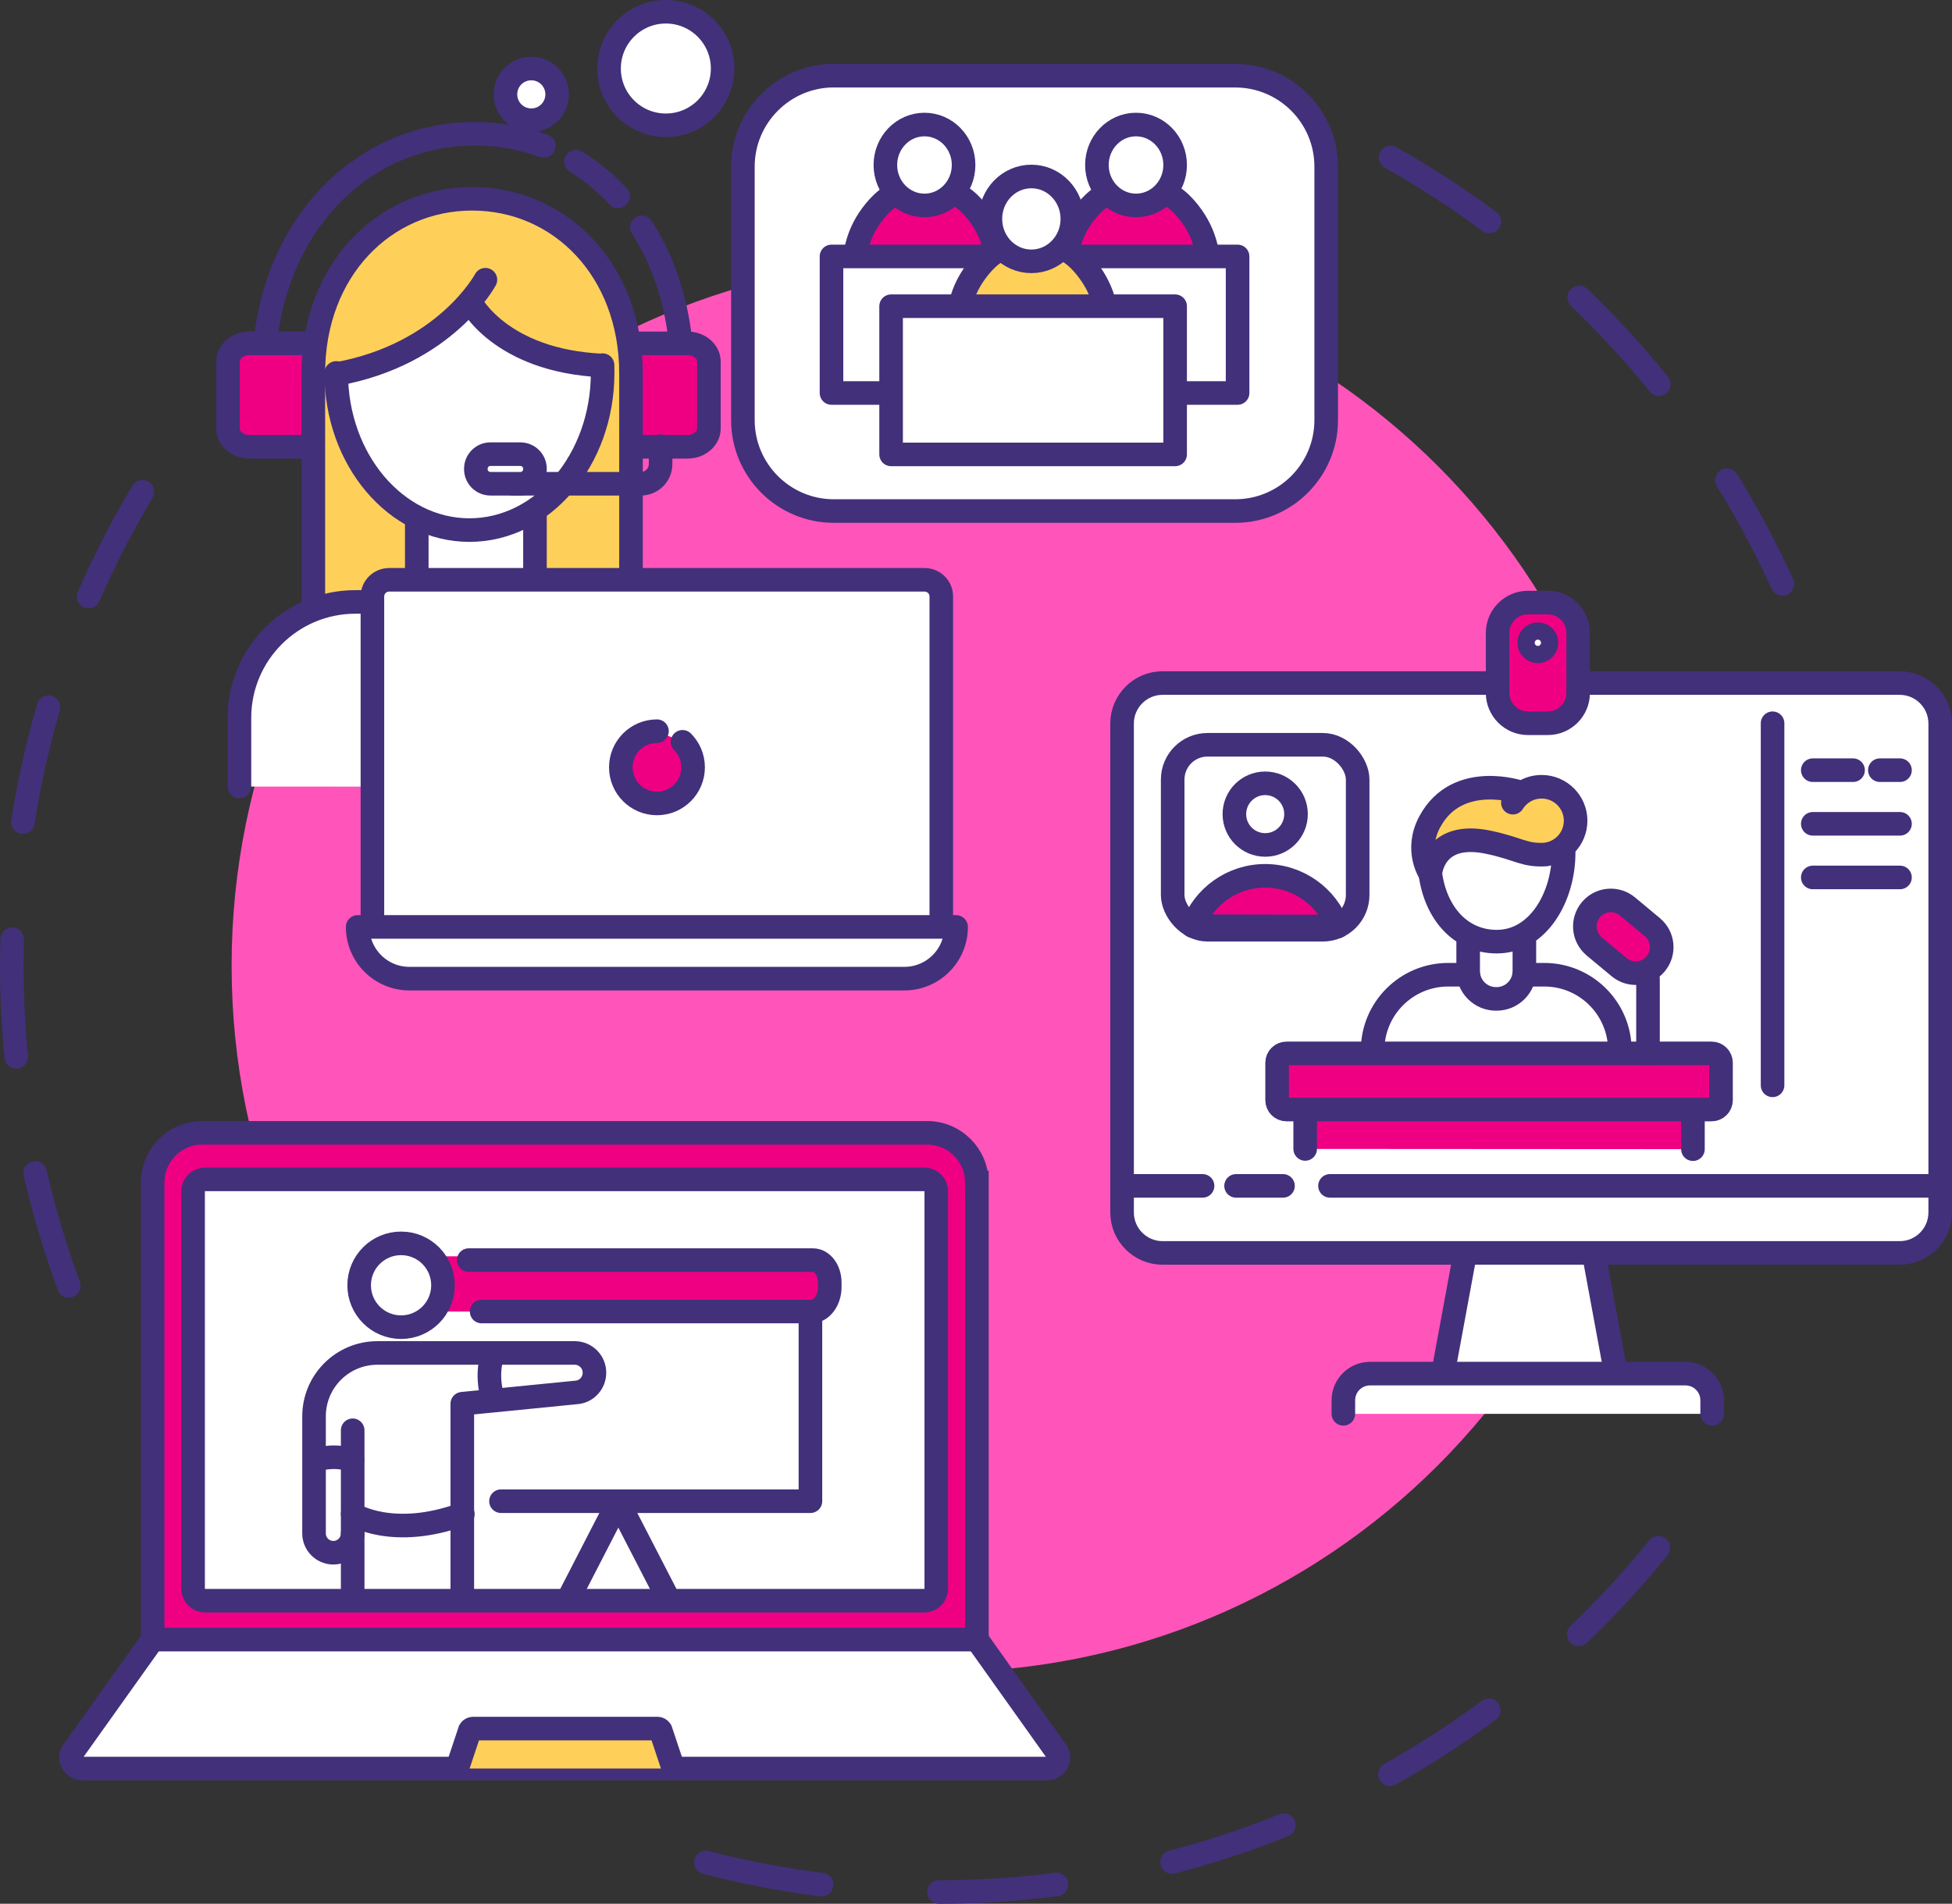<?xml version="1.0" encoding="UTF-8"?>
<svg id="_Layer_" data-name="&amp;lt;Layer&amp;gt;" xmlns="http://www.w3.org/2000/svg" viewBox="0 0 334.41 326.21">
  <rect x="0" y="0" width="334.41" height="326.21" fill="#333333" stroke="none"/>
  <defs>
    <style>
      .cls-1 {
        fill: #ef0083;
      }

      .cls-2 {
        fill: #ff55ba;
      }

      .cls-3 {
        fill: #fff;
      }

      .cls-4 {
        fill: #ffd059;
      }

      .cls-5, .cls-6, .cls-7, .cls-8 {
        fill: none;
        stroke: #42307a;
        stroke-width: 4.04px;
      }

      .cls-5, .cls-6, .cls-8 {
        stroke-linecap: round;
      }

      .cls-5, .cls-8 {
        stroke-linejoin: round;
      }

      .cls-6, .cls-7 {
        stroke-miterlimit: 10;
      }

      .cls-8 {
        stroke-dasharray: 0 0 20.18 20.18;
      }
    </style>
  </defs>
  <path class="cls-8" d="M11.79,220.33c-6.32-17.1-9.77-35.58-9.77-54.85,0-32.72,9.95-63.16,26.99-88.45"/>
  <path class="cls-8" d="M284.12,265.21c-29.12,35.96-73.61,58.98-123.38,58.98-19.34,0-37.88-3.48-55.03-9.84"/>
  <path class="cls-8" d="M238.23,26.98c32.12,18.04,57.36,46.94,70.72,81.68"/>
  <path class="cls-2" d="M39.68,165.47c0-66.86,54.2-121.06,121.06-121.06s121.06,54.2,121.06,121.06-54.2,121.06-121.06,121.06-121.06-54.2-121.06-121.06"/>
  <path class="cls-3" d="M211.6,87.58h-68.75c-8.61,0-15.59-6.98-15.59-15.6V28.56c0-8.61,6.98-15.59,15.59-15.59h68.75c8.61,0,15.59,6.98,15.59,15.59v43.42c0,8.61-6.98,15.6-15.59,15.6"/>
  <path class="cls-5" d="M142.86,12.97h68.75c8.61,0,15.59,6.99,15.59,15.59v43.42c0,8.61-6.99,15.59-15.59,15.59h-68.75c-8.61,0-15.59-6.99-15.59-15.59V28.56c0-8.61,6.99-15.6,15.6-15.6Z"/>
  <path class="cls-1" d="M53.99,58.83h-11.27c-2.02,0-3.66,1.41-3.66,3.15v11.43c0,1.74,1.64,3.15,3.66,3.15h10.61"/>
  <path class="cls-5" d="M53.99,58.83h-11.27c-2.02,0-3.66,1.41-3.66,3.15v11.43c0,1.74,1.64,3.15,3.66,3.15h10.61"/>
  <path class="cls-1" d="M106.93,58.83h10.86c2.02,0,3.66,1.41,3.66,3.15v11.43c0,1.74-1.64,3.15-3.66,3.15h-10.67"/>
  <path class="cls-5" d="M106.93,58.83h10.86c2.02,0,3.66,1.41,3.66,3.15v11.43c0,1.74-1.64,3.15-3.66,3.15h-10.67"/>
  <path class="cls-4" d="M53.68,103.13V63.99c0-17.74,12.18-29.93,27.21-29.93s27.21,12.2,27.21,29.93v35.35"/>
  <path class="cls-5" d="M53.68,103.13V63.99c0-17.74,12.18-29.93,27.21-29.93s27.21,12.2,27.21,29.93v35.35"/>
  <path class="cls-5" d="M109.97,38.95c3.47,5.43,5.8,12.04,6.6,19.52"/>
  <path class="cls-3" d="M98.67,27.7c2.63,1.61,5.06,3.61,7.22,5.95"/>
  <path class="cls-5" d="M98.67,27.7c2.63,1.61,5.06,3.61,7.22,5.95"/>
  <path class="cls-5" d="M45.47,58.44c2.35-21.3,17.52-35.52,35.88-35.52,4.14,0,8.11,.72,11.82,2.09"/>
  <polyline class="cls-3" points="91.65 85.75 91.65 106.56 71.4 106.56 71.4 87.99"/>
  <polyline class="cls-5" points="91.65 85.75 91.65 106.56 71.4 106.56 71.4 87.99"/>
  <path class="cls-3" d="M41.02,134.78v-11.77c0-10.97,8.9-19.87,19.87-19.87h2.91l6.34,.3v31.35"/>
  <path class="cls-5" d="M41.02,134.78v-11.77c0-10.97,8.9-19.87,19.87-19.87h2.91l6.34,.3v31.35"/>
  <path class="cls-3" d="M80.53,51.64s5.02,10.19,22.7,10.99v-.06c0,.44,.01,.88,.01,1.33,0,14.87-10.22,26.93-22.82,26.93s-22.82-12.06-22.82-26.93l.06,.19c18.69-3.37,25.5-16.16,25.5-16.16"/>
  <path class="cls-5" d="M80.53,51.64s5.02,10.19,22.7,10.99v-.06c0,.44,.01,.88,.01,1.33,0,14.87-10.22,26.93-22.82,26.93s-22.82-12.06-22.82-26.93l.06,.19c18.69-3.37,25.5-16.16,25.5-16.16"/>
  <path class="cls-5" d="M113.17,76.45v3.06c0,1.87-1.51,3.38-3.38,3.38h-21.93"/>
  <path class="cls-3" d="M84.02,77.82h5.13c1.38,0,2.5,1.12,2.5,2.5v.07c0,1.38-1.12,2.5-2.5,2.5h-5.13c-1.38,0-2.5-1.12-2.5-2.5v-.07c0-1.38,1.12-2.5,2.5-2.5"/>
  <path class="cls-5" d="M84.02,77.82h5.13c1.38,0,2.5,1.12,2.5,2.5v.07c0,1.38-1.12,2.5-2.5,2.5h-5.13c-1.38,0-2.5-1.12-2.5-2.5v-.07c0-1.38,1.12-2.5,2.5-2.5Z"/>
  <path class="cls-3" d="M63.8,158.86v-56.65c0-1.58,1.28-2.86,2.87-2.86h91.73c1.58,0,2.86,1.28,2.86,2.86v56.6"/>
  <path class="cls-5" d="M63.8,158.86v-56.65c0-1.58,1.28-2.86,2.87-2.86h91.73c1.58,0,2.86,1.28,2.86,2.86v56.6"/>
  <path class="cls-3" d="M163.8,158.83H61.27c0,4.89,3.97,8.86,8.86,8.86h84.81c4.89,0,8.86-3.97,8.86-8.86"/>
  <path class="cls-5" d="M163.8,158.83H61.27c0,4.89,3.97,8.86,8.86,8.86h84.81c4.89,0,8.86-3.97,8.86-8.86Z"/>
  <path class="cls-1" d="M116.93,127.11c1.12,1.12,1.81,2.66,1.81,4.37,0,3.42-2.77,6.19-6.19,6.19s-6.19-2.77-6.19-6.19,2.77-6.19,6.19-6.19"/>
  <path class="cls-5" d="M116.93,127.11c1.12,1.12,1.81,2.66,1.81,4.37,0,3.42-2.77,6.19-6.19,6.19s-6.19-2.77-6.19-6.19,2.77-6.19,6.19-6.19"/>
  <path class="cls-3" d="M123.8,11.74c0,5.37-4.35,9.73-9.73,9.73s-9.73-4.36-9.73-9.73,4.36-9.73,9.73-9.73,9.73,4.35,9.73,9.73"/>
  <path class="cls-5" d="M123.8,11.74c0,5.37-4.35,9.73-9.73,9.73s-9.73-4.36-9.73-9.73,4.36-9.73,9.73-9.73,9.73,4.35,9.73,9.73Z"/>
  <path class="cls-3" d="M95.45,16.17c0,2.45-1.98,4.43-4.43,4.43s-4.43-1.98-4.43-4.43,1.98-4.43,4.43-4.43,4.43,1.98,4.43,4.43"/>
  <path class="cls-5" d="M95.45,16.17c0,2.45-1.98,4.43-4.43,4.43s-4.43-1.98-4.43-4.43,1.98-4.43,4.43-4.43,4.43,1.98,4.43,4.43Z"/>
  <path class="cls-1" d="M145.86,50.93c.29-6.66,.65-10.24,3.5-14.11,1.4-1.89,3.59-4.04,5.87-4.04,1.87,0,4.1,.01,6.68,.01,2.39,0,4.64,2.29,6.06,4.31,2.71,3.86,3.01,7.33,3.3,13.82h-25.4Z"/>
  <path class="cls-5" d="M145.86,50.93c.29-6.66,.65-10.24,3.5-14.11,1.4-1.89,3.59-4.04,5.87-4.04,1.87,0,4.1,.01,6.68,.01,2.39,0,4.64,2.29,6.06,4.31,2.71,3.86,3.01,7.33,3.3,13.82h-25.4Z"/>
  <path class="cls-3" d="M165.08,28.27c0,3.83-3,6.93-6.7,6.93s-6.7-3.1-6.7-6.93,3-6.93,6.7-6.93,6.7,3.1,6.7,6.93"/>
  <path class="cls-5" d="M165.08,28.27c0,3.83-3,6.93-6.7,6.93s-6.7-3.1-6.7-6.93,3-6.93,6.7-6.93,6.7,3.1,6.7,6.93Z"/>
  <path class="cls-1" d="M182.1,50.93c.29-6.66,.65-10.24,3.5-14.11,1.4-1.89,3.59-4.04,5.87-4.04,1.87,0,4.1,.01,6.68,.01,2.39,0,4.64,2.29,6.06,4.31,2.71,3.86,3.01,7.33,3.3,13.82h-25.4Z"/>
  <path class="cls-5" d="M182.1,50.93c.29-6.66,.65-10.24,3.5-14.11,1.4-1.89,3.59-4.04,5.87-4.04,1.87,0,4.1,.01,6.68,.01,2.39,0,4.64,2.29,6.06,4.31,2.71,3.86,3.01,7.33,3.3,13.82h-25.4Z"/>
  <path class="cls-3" d="M201.32,28.27c0,3.83-3,6.93-6.7,6.93s-6.7-3.1-6.7-6.93,3-6.93,6.7-6.93,6.7,3.1,6.7,6.93"/>
  <path class="cls-5" d="M201.32,28.27c0,3.83-3,6.93-6.7,6.93s-6.7-3.1-6.7-6.93,3-6.93,6.7-6.93,6.7,3.1,6.7,6.93Z"/>
  <rect class="cls-3" x="142.45" y="43.94" width="69.57" height="23.4"/>
  <rect class="cls-5" x="142.45" y="43.94" width="69.57" height="23.4"/>
  <path class="cls-4" d="M163.57,61.26c.3-6.98,.68-10.74,3.67-14.79,1.46-1.98,3.76-4.24,6.16-4.23,1.96,0,4.3,.01,7,.02,2.5,0,4.87,2.4,6.35,4.52,2.84,4.04,3.16,7.68,3.45,14.49h-26.63Z"/>
  <path class="cls-5" d="M163.57,61.26c.3-6.98,.68-10.74,3.67-14.79,1.46-1.98,3.76-4.24,6.16-4.23,1.96,0,4.3,.01,7,.02,2.5,0,4.87,2.4,6.35,4.52,2.84,4.04,3.16,7.68,3.45,14.49h-26.63Z"/>
  <path class="cls-3" d="M183.71,37.51c0,4.01-3.14,7.27-7.02,7.27s-7.02-3.25-7.02-7.27,3.14-7.27,7.02-7.27,7.02,3.26,7.02,7.27"/>
  <path class="cls-5" d="M183.71,37.51c0,4.01-3.14,7.27-7.02,7.27s-7.02-3.25-7.02-7.27,3.14-7.27,7.02-7.27,7.02,3.26,7.02,7.27Z"/>
  <rect class="cls-3" x="148.37" y="51.13" width="57.25" height="5.23"/>
  <rect class="cls-3" x="152.66" y="52.47" width="48.66" height="25.39"/>
  <rect class="cls-5" x="152.66" y="52.47" width="48.66" height="25.39"/>
  <polyline class="cls-3" points="277.28 237.8 272.57 212.29 251.46 212.29 246.75 237.8"/>
  <polyline class="cls-5" points="277.28 237.8 272.57 212.29 251.46 212.29 246.75 237.8"/>
  <path class="cls-3" d="M230.14,242.26v-2.32c0-2.53,2.05-4.57,4.57-4.57h54.04c2.53,0,4.57,2.05,4.57,4.57v2.32"/>
  <path class="cls-5" d="M230.14,242.26v-2.32c0-2.53,2.05-4.57,4.57-4.57h54.04c2.53,0,4.57,2.05,4.57,4.57v2.32"/>
  <path class="cls-3" d="M270.35,117.04h55.1c3.83,0,6.94,3.11,6.94,6.94v83.77c0,3.84-3.11,6.94-6.94,6.94h-126.28c-3.83,0-6.94-3.11-6.94-6.94V123.98c0-3.83,3.11-6.94,6.94-6.94h57.39"/>
  <path class="cls-5" d="M270.35,117.04h55.1c3.83,0,6.94,3.11,6.94,6.94v83.77c0,3.84-3.11,6.94-6.94,6.94h-126.28c-3.83,0-6.94-3.11-6.94-6.94V123.98c0-3.83,3.11-6.94,6.94-6.94h57.39"/>
  <line class="cls-5" x1="227.85" y1="203.2" x2="332.39" y2="203.2"/>
  <line class="cls-5" x1="211.76" y1="203.2" x2="219.8" y2="203.2"/>
  <line class="cls-5" x1="193.38" y1="203.2" x2="206.02" y2="203.2"/>
  <path class="cls-1" d="M265.16,123.93h-3.41c-2.87,0-5.19-2.32-5.19-5.19v-10.3c0-2.86,2.32-5.19,5.19-5.19h3.41c2.87,0,5.19,2.32,5.19,5.19v10.3c0,2.87-2.32,5.19-5.19,5.19"/>
  <path class="cls-5" d="M261.76,103.25h3.41c2.86,0,5.19,2.33,5.19,5.19v10.3c0,2.86-2.32,5.19-5.19,5.19h-3.41c-2.86,0-5.19-2.33-5.19-5.19v-10.3c0-2.86,2.33-5.19,5.19-5.19Z"/>
  <path class="cls-3" d="M261.98,110.14c0-.82,.66-1.48,1.48-1.48s1.48,.66,1.48,1.48-.66,1.48-1.48,1.48-1.48-.66-1.48-1.48"/>
  <path class="cls-5" d="M261.98,110.14c0-.82,.66-1.48,1.48-1.48s1.48,.66,1.48,1.48-.66,1.48-1.48,1.48-1.48-.66-1.48-1.48Z"/>
  <path class="cls-3" d="M226.63,159.31h-19.76c-3.29,0-5.96-2.67-5.96-5.96v-19.76c0-3.29,2.67-5.96,5.96-5.96h19.76c3.29,0,5.96,2.67,5.96,5.96v19.76c0,3.3-2.67,5.96-5.96,5.96"/>
  <rect class="cls-5" x="200.9" y="127.62" width="31.69" height="31.69" rx="5.96" ry="5.96"/>
  <line class="cls-5" x1="303.67" y1="185.97" x2="303.67" y2="123.93"/>
  <line class="cls-5" x1="322.05" y1="131.97" x2="325.5" y2="131.97"/>
  <line class="cls-5" x1="310.56" y1="131.97" x2="317.46" y2="131.97"/>
  <line class="cls-5" x1="310.56" y1="141.16" x2="325.5" y2="141.16"/>
  <line class="cls-5" x1="310.56" y1="150.35" x2="325.5" y2="150.35"/>
  <path class="cls-3" d="M222.03,139.5c0,2.92-2.36,5.28-5.28,5.28s-5.28-2.36-5.28-5.28,2.36-5.28,5.28-5.28,5.28,2.36,5.28,5.28"/>
  <path class="cls-5" d="M222.03,139.5c0,2.92-2.36,5.28-5.28,5.28s-5.28-2.36-5.28-5.28,2.36-5.28,5.28-5.28,5.28,2.36,5.28,5.28Z"/>
  <path class="cls-1" d="M204.36,158.69c1.86-5.03,6.71-8.62,12.39-8.62s10.57,3.62,12.41,8.69l-24.8-.06Z"/>
  <path class="cls-5" d="M204.36,158.69c1.86-5.03,6.71-8.62,12.39-8.62s10.57,3.62,12.41,8.69l-24.8-.06Z"/>
  <polyline class="cls-1" points="223.6 196.87 223.6 189.15 290.03 189.15 290.03 196.91"/>
  <polyline class="cls-5" points="223.6 196.87 223.6 189.15 290.03 189.15 290.03 196.91"/>
  <path class="cls-3" d="M251.52,160.18v6.22c0,2.63,2.13,4.76,4.76,4.76h.11c2.63,0,4.76-2.13,4.76-4.76v-6.33"/>
  <path class="cls-5" d="M251.52,160.18v6.22c0,2.63,2.13,4.76,4.76,4.76h.11c2.63,0,4.76-2.13,4.76-4.76v-6.33"/>
  <path class="cls-3" d="M245.04,149.71c.88,6.59,5.06,11.64,11.38,11.64,7.15,0,11.46-7.74,11.46-15.22l-.03-1.04"/>
  <path class="cls-5" d="M245.04,149.71c.88,6.59,5.06,11.64,11.38,11.64,7.15,0,11.46-7.74,11.46-15.22l-.03-1.04"/>
  <path class="cls-3" d="M251.52,167.02h-3.42c-7.15,0-12.95,5.8-12.95,12.95v.53"/>
  <path class="cls-5" d="M251.52,167.02h-3.42c-7.15,0-12.95,5.8-12.95,12.95v.53"/>
  <path class="cls-3" d="M261.14,167.02h3.42c7.15,0,12.95,5.8,12.95,12.95v.53"/>
  <path class="cls-5" d="M261.14,167.02h3.42c7.15,0,12.95,5.8,12.95,12.95v.53"/>
  <path class="cls-4" d="M259.18,137.54c1.03-1.64,2.85-2.73,4.93-2.73,3.21,0,5.82,2.61,5.82,5.82s-2.61,5.82-5.82,5.82l.75-.03c-3.76,.22-4.36-.91-9.77-2.08-9.62-2.08-10.05,5.37-10.05,5.37,0,0-2.76-3.97-.09-8.91,4.76-8.81,15.62-5.01,15.62-5.01"/>
  <path class="cls-5" d="M259.18,137.54c1.03-1.64,2.85-2.73,4.93-2.73,3.21,0,5.82,2.61,5.82,5.82s-2.61,5.82-5.82,5.82l.75-.03c-3.76,.22-4.36-.91-9.77-2.08-9.62-2.08-10.05,5.37-10.05,5.37,0,0-2.76-3.97-.09-8.91,4.76-8.81,15.62-5.01,15.62-5.01"/>
  <path class="cls-1" d="M231.3,190.12h-10.9c-.89,0-1.61-.72-1.61-1.61v-6.4c0-.89,.72-1.61,1.61-1.61h72.83c.89,0,1.61,.72,1.61,1.61v6.4c0,.89-.72,1.61-1.61,1.61h-61.93Z"/>
  <path class="cls-5" d="M231.3,190.12h-10.9c-.89,0-1.61-.72-1.61-1.61v-6.4c0-.89,.72-1.61,1.61-1.61h72.83c.89,0,1.61,.72,1.61,1.61v6.4c0,.89-.72,1.61-1.61,1.61h-61.93Z"/>
  <path class="cls-3" d="M276.27,162.71l4.04,1.89c1.23,.58,2.02,1.81,2.02,3.17v12.73"/>
  <path class="cls-5" d="M276.27,162.71l4.04,1.89c1.23,.58,2.02,1.81,2.02,3.17v12.73"/>
  <path class="cls-1" d="M273.1,162.16l4.28,3.56c1.89,1.57,4.7,1.32,6.27-.57,1.57-1.89,1.32-4.7-.57-6.27l-4.27-3.56c-1.89-1.57-4.7-1.32-6.27,.57-1.57,1.89-1.32,4.7,.57,6.27"/>
  <path class="cls-5" d="M273.1,162.16l4.28,3.56c1.89,1.57,4.7,1.32,6.27-.57,1.57-1.89,1.32-4.7-.57-6.27l-4.27-3.56c-1.89-1.57-4.7-1.32-6.27,.57-1.57,1.89-1.32,4.7,.57,6.27Z"/>
  <path class="cls-1" d="M167.67,280.77H26.47v-78.32c0-4.69,3.81-8.51,8.49-8.51h124.2c4.71,0,8.51,3.82,8.51,8.51v78.32Z"/>
  <path class="cls-3" d="M179.41,303.04H14.09c-1.7,0-2.56-2.06-1.35-3.27l13.42-18.14H167.36l13.4,18.14c1.21,1.21,.36,3.27-1.35,3.27"/>
  <path class="cls-7" d="M167.36,202.62v78.32H26.15v-78.32c0-4.69,3.81-8.51,8.49-8.51h124.2c4.71,0,8.51,3.82,8.51,8.51Z"/>
  <path class="cls-7" d="M167.36,280.94l13.4,18.83c1.21,1.21,.36,3.27-1.35,3.27H14.09c-1.69,0-2.56-2.06-1.35-3.27l13.42-18.83"/>
  <path class="cls-4" d="M78.32,303.04l2.18-6.54c.12-.19,.33-.31,.56-.31h31.56c.23,0,.44,.12,.56,.31l2.18,6.54"/>
  <path class="cls-6" d="M78.32,303.04l2.18-6.54c.12-.19,.33-.31,.56-.31h31.56c.23,0,.44,.12,.56,.31l2.18,6.54"/>
  <path class="cls-3" d="M158.37,274.29H35.12c-1.12,0-2.04-.91-2.04-2.03v-68.12c0-1.12,.91-2.04,2.04-2.04h123.25c1.12,0,2.04,.91,2.04,2.04v68.12c0,1.12-.91,2.03-2.04,2.03"/>
  <path class="cls-7" d="M35.12,202.09h123.25c1.12,0,2.03,.91,2.03,2.03v68.12c0,1.12-.91,2.04-2.04,2.04H35.12c-1.12,0-2.04-.91-2.04-2.04v-68.12c0-1.12,.91-2.03,2.03-2.03Z"/>
  <polyline class="cls-5" points="138.84 221.88 138.84 257.23 85.83 257.23"/>
  <path class="cls-1" d="M82.51,224.73h56.48c1.74,0,3.16-2.03,3.16-4.51v-.84c0-2.27-1.29-4.11-2.88-4.11H68.71v9.47"/>
  <path class="cls-5" d="M80.3,215.92h58.97c1.59,0,2.88,1.71,2.88,3.83v.78c0,2.31-1.42,4.2-3.16,4.2h-56.48"/>
  <line class="cls-5" x1="97.46" y1="273.8" x2="105.9" y2="257.4"/>
  <line class="cls-5" x1="114.39" y1="273.76" x2="105.9" y2="257.29"/>
  <path class="cls-3" d="M75.89,220.23c0,3.97-3.21,7.18-7.18,7.18s-7.18-3.21-7.18-7.18,3.21-7.18,7.18-7.18,7.18,3.21,7.18,7.18"/>
  <path class="cls-5" d="M75.89,220.23c0,3.97-3.21,7.18-7.18,7.18s-7.18-3.21-7.18-7.18,3.21-7.18,7.18-7.18,7.18,3.21,7.18,7.18Z"/>
  <path class="cls-3" d="M79.2,273.8v-33.27l19.65-1.95c1.69-.17,2.99-1.63,2.99-3.37,0-1.87-1.51-3.38-3.38-3.38h-33.8c-6,0-10.86,4.86-10.86,10.86v20.06c0,1.83,1.48,3.31,3.31,3.31s3.31-1.49,3.31-3.31v-17.67"/>
  <path class="cls-5" d="M79.2,273.8v-33.27l19.65-1.95c1.69-.17,2.99-1.63,2.99-3.37,0-1.87-1.51-3.38-3.38-3.38h-33.8c-6,0-10.86,4.86-10.86,10.86v20.06c0,1.83,1.48,3.31,3.31,3.31s3.31-1.49,3.31-3.31v-17.67"/>
  <path class="cls-3" d="M84.48,231.87s-1.44,3.31,0,7.93"/>
  <path class="cls-5" d="M84.48,231.87s-1.44,3.31,0,7.93"/>
  <path class="cls-3" d="M60.39,250.24s-2.87-1.22-6.47,0"/>
  <path class="cls-5" d="M60.39,250.24s-2.87-1.22-6.47,0"/>
  <line class="cls-5" x1="60.42" y1="262.75" x2="60.42" y2="273.8"/>
  <path class="cls-5" d="M60.42,259.44s6.82,4.42,18.87,0"/>
</svg>